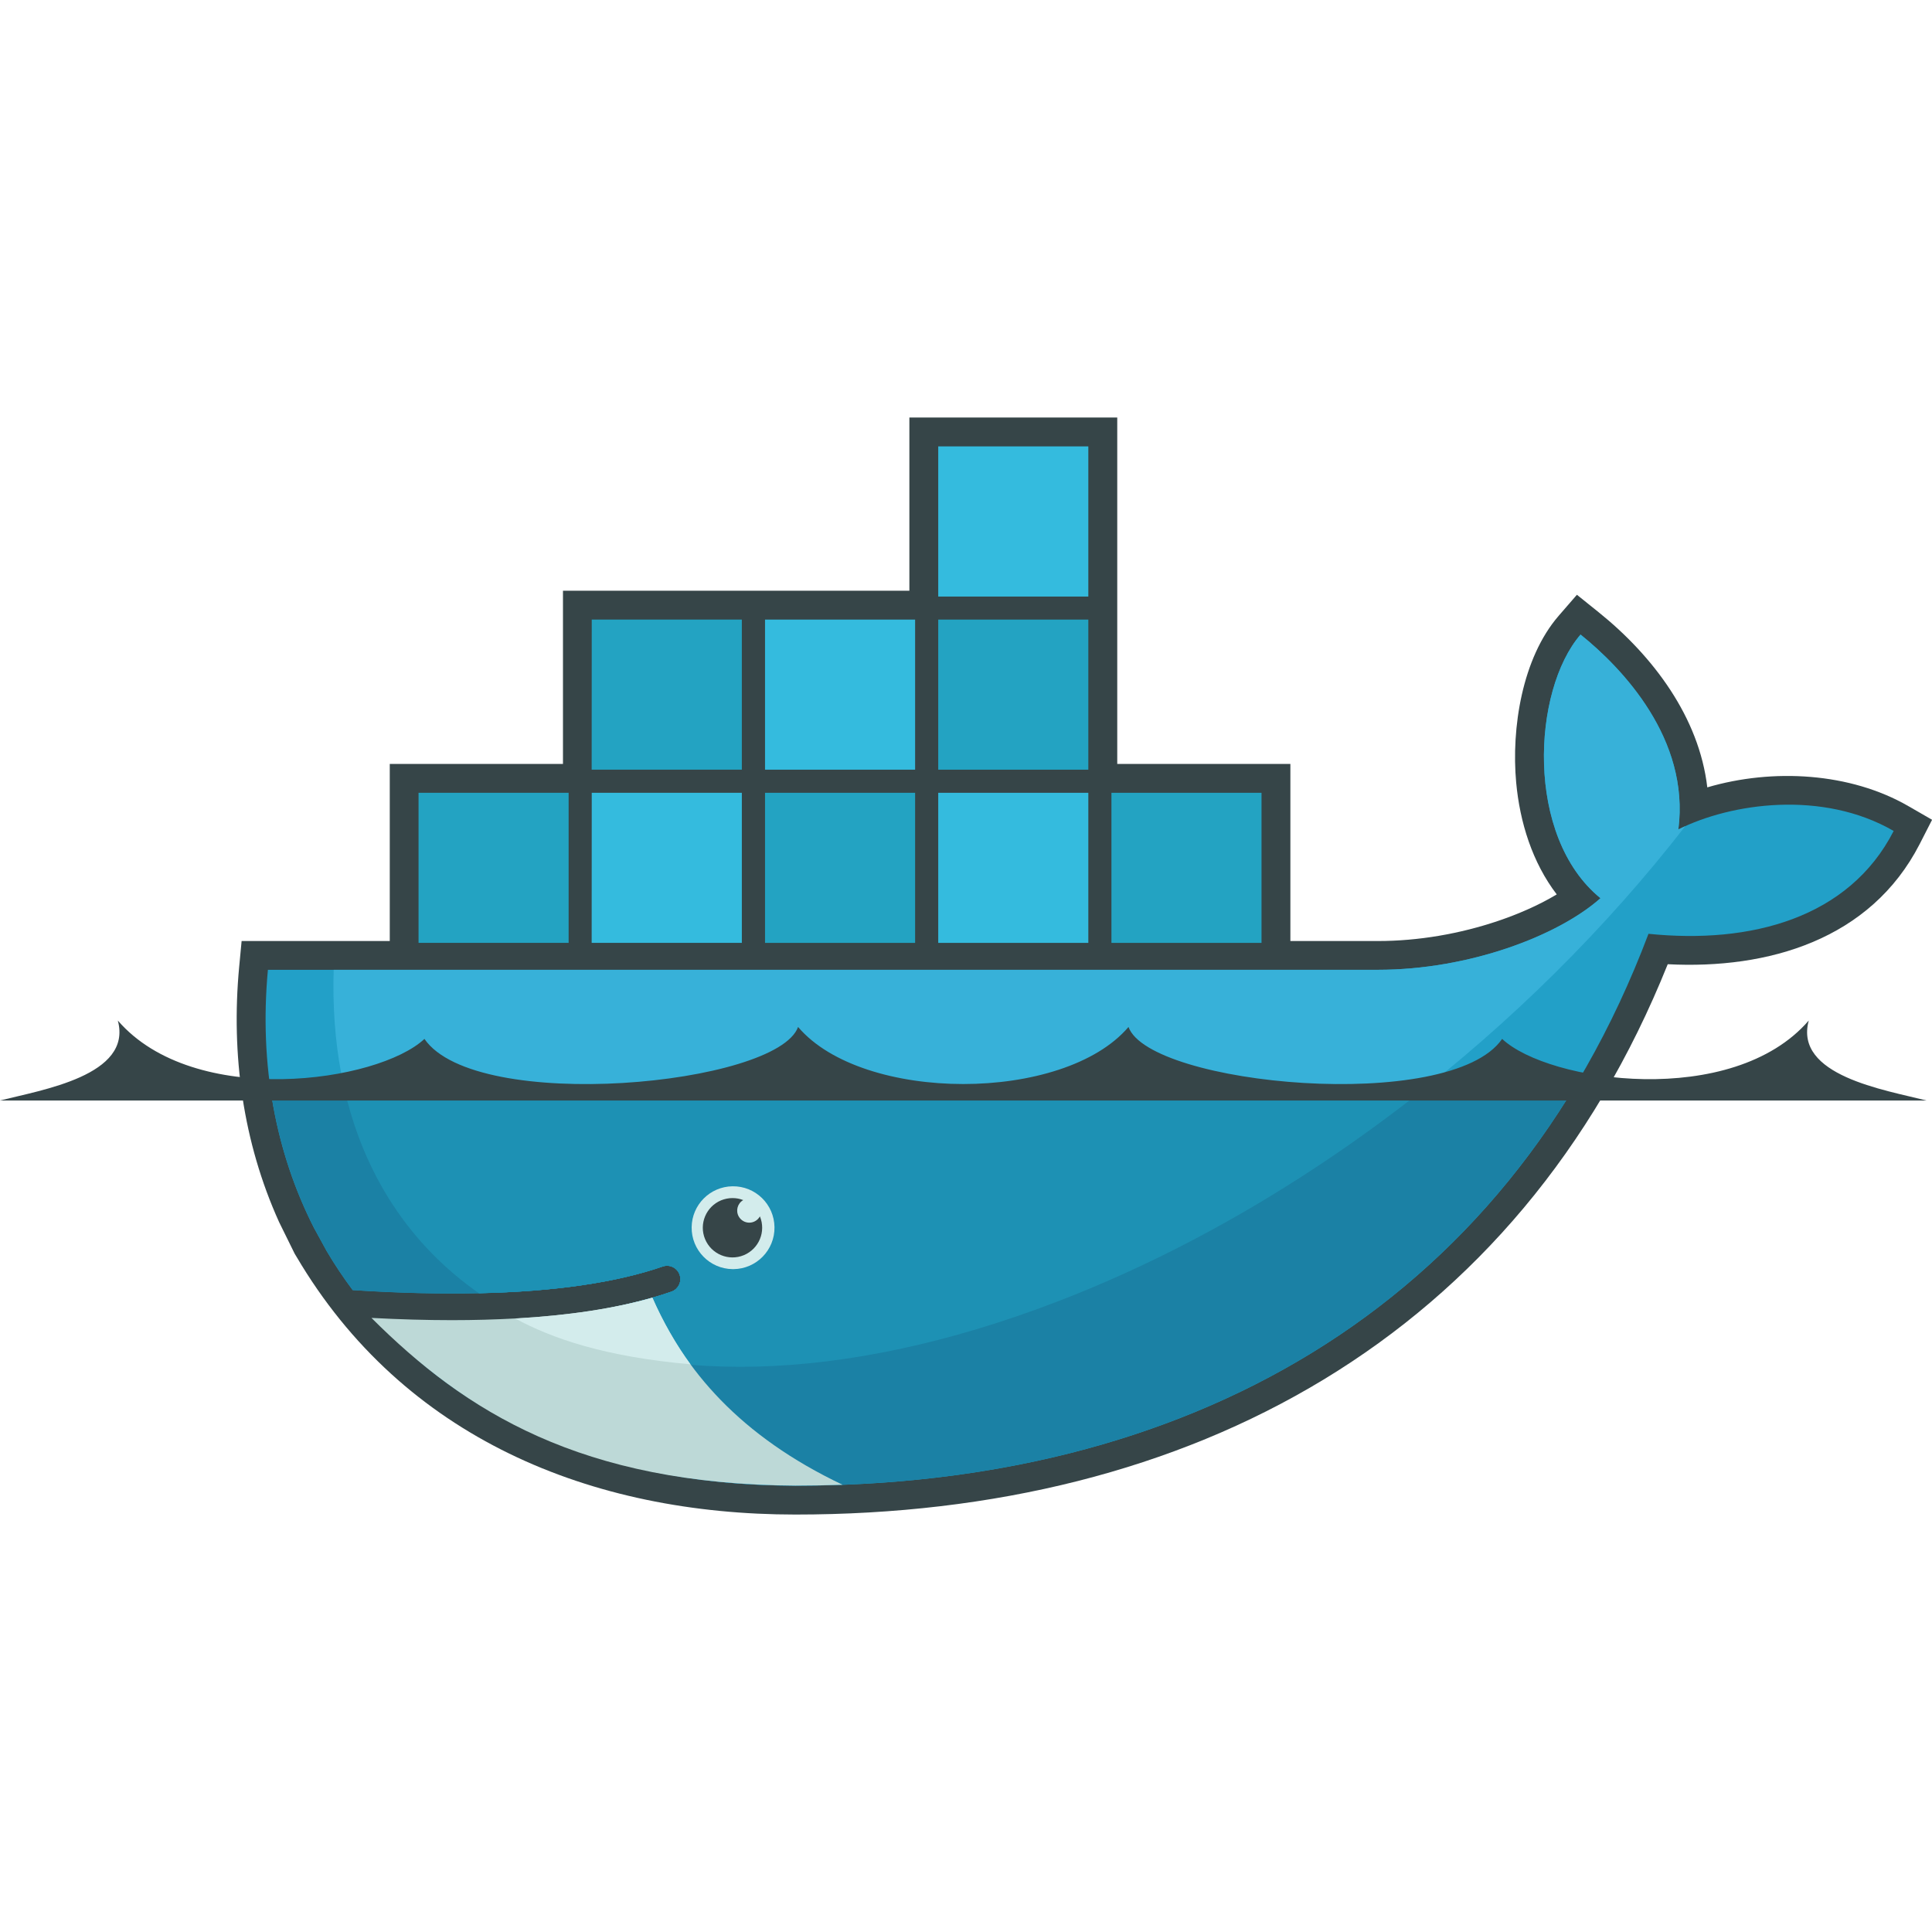 <?xml version="1.0" encoding="utf-8"?>
<!-- Generator: Adobe Illustrator 19.0.0, SVG Export Plug-In . SVG Version: 6.00 Build 0)  -->
<svg version="1.1" id="Vrstva_1" xmlns="http://www.w3.org/2000/svg" xmlns:xlink="http://www.w3.org/1999/xlink" x="0px" y="0px"
	 viewBox="994 -1332.1 2490.8 2490.8" style="enable-background:new 994 -1332.1 2490.8 2490.8;" xml:space="preserve">
<style type="text/css">
	.st0{fill:#364548;}
	.st1{fill:#22A0C8;}
	.st2{fill:#37B1D9;}
	.st3{fill:#1B81A5;}
	.st4{fill:#1D91B4;}
	.st5{fill:#23A3C2;}
	.st6{fill:#34BBDE;}
	.st7{fill:#D3ECEC;}
	.st8{fill:#BDD9D7;}
</style>
<g>
	<path class="st0" d="M2434.3-347.2h223.3v228.3h112.9c52.1,0,105.8-9.3,155.1-26c24.3-8.2,51.5-19.7,75.4-34.1
		c-31.5-41.2-47.6-93.1-52.3-144.3c-6.4-69.7,7.6-160.4,54.8-214.9l23.5-27.1l28,22.5c70.4,56.6,129.6,135.6,140.1,225.8
		c84.8-24.9,184.4-19,259.1,24.1l30.7,17.7l-16.1,31.5C3405.5-120.5,3273.3-82.3,3144.1-89c-193.3,481.5-614.2,709.5-1124.6,709.5
		c-263.7,0-505.6-98.6-643.3-332.5l-2.3-3.8l-20.1-40.8c-46.6-103-62-215.8-51.5-328.5l3.2-33.8h191v-228.3h223.3v-223.3h446.6
		v-223.3h268V-347.2"/>
	<path class="st1" d="M3157.8-262.8c15-116.4-72.1-207.8-126.1-251.2c-62.2,72-71.9,260.5,25.7,339.9
		c-54.5,48.4-169.3,92.3-286.9,92.3H1339.4C1328,41,1349.5,154,1398.7,250.7l16.3,29.8c10.3,17.5,21.6,34.4,33.7,50.6
		c58.8,3.8,113.1,5.1,162.7,4h0c97.5-2.1,177.1-13.7,237.4-34.6c9.1-2.8,18.7,2.2,21.5,11.3c2.7,8.7-1.8,17.9-10.3,21.2
		c-8,2.8-16.4,5.4-25,7.9h0c-47.5,13.6-98.4,22.7-164.1,26.7c3.9,0.1-4.1,0.6-4.1,0.6c-2.2,0.1-5,0.5-7.3,0.6
		c-25.9,1.5-53.8,1.8-82.3,1.8c-31.2,0-61.9-0.6-96.3-2.3l-0.9,0.6c119.2,134,305.7,214.4,539.4,214.4
		c494.6,0,914.1-219.3,1099.9-711.5c131.8,13.5,258.5-20.1,316.1-132.6C3343.8-313.8,3225.7-296.9,3157.8-262.8"/>
	<path class="st2" d="M3157.8-262.8c15-116.4-72.1-207.8-126.1-251.2c-62.2,72-71.9,260.5,25.7,339.9
		c-54.5,48.4-169.3,92.3-286.9,92.3H1424.2c-5.8,187.9,63.9,330.6,187.3,416.9h0c97.5-2.1,177.1-13.7,237.4-34.6
		c9.1-2.8,18.7,2.2,21.5,11.3c2.7,8.7-1.8,17.9-10.3,21.2c-8,2.8-16.4,5.4-25,7.9h0c-47.5,13.6-102.8,23.9-168.5,27.9
		c0,0-1.6-1.5-1.6-1.5c168.3,86.3,412.4,86,692.2-21.5C2671,225.3,2963-4.3,3166.7-267C3163.7-265.6,3160.7-264.2,3157.8-262.8"/>
	<path class="st3" d="M1342.1,67.4c8.9,65.7,28.1,127.3,56.6,183.4l16.3,29.8c10.3,17.5,21.6,34.4,33.7,50.6
		c58.8,3.8,113.1,5.1,162.7,4c97.5-2.1,177.1-13.7,237.4-34.6c9.1-2.8,18.7,2.2,21.5,11.3c2.7,8.7-1.8,17.9-10.3,21.2
		c-8,2.8-16.4,5.4-25,7.9h0c-47.5,13.6-102.5,23.3-168.2,27.3c-2.3,0.1-6.2,0.2-8.5,0.3c-25.8,1.4-53.5,2.3-82,2.3
		c-31.2,0-63.1-0.6-97.5-2.3c119.2,134,306.8,214.7,540.5,214.7c423.4,0,791.8-160.7,1005.7-515.8H1342.1"/>
	<path class="st4" d="M1437,67.4c25.3,115.4,86.1,206,174.5,267.8c97.5-2.1,177.1-13.7,237.4-34.6c9.1-2.8,18.7,2.2,21.5,11.3
		c2.7,8.7-1.8,17.9-10.3,21.2c-8,2.8-16.4,5.4-25,7.9h0c-47.5,13.6-103.7,23.3-169.4,27.3c168.3,86.3,411.7,85.1,691.5-22.4
		c169.3-65,332.2-161.9,478.4-278.5H1437"/>
	<path class="st5" d="M1533.6-310h193.5v193.5h-193.5V-310z M1549.8-293.9h15.3v161.3h-15.3V-293.9z M1578.5-293.9h15.9v161.3h-15.9
		L1578.5-293.9L1578.5-293.9z M1607.8-293.9h15.9v161.3h-15.9V-293.9z M1637.1-293.9h15.9v161.3h-15.9V-293.9z M1666.5-293.9h15.9
		v161.3h-15.9V-293.9L1666.5-293.9z M1695.8-293.9h15.3v161.3h-15.3V-293.9z M1756.9-533.3h193.5v193.5h-193.6L1756.9-533.3
		L1756.9-533.3z M1773.1-517.2h15.3v161.3h-15.3V-517.2z M1801.8-517.2h15.9v161.3h-15.9L1801.8-517.2L1801.8-517.2z M1831.1-517.2
		h15.9v161.3h-15.9V-517.2z M1860.4-517.2h15.9v161.3h-15.9V-517.2z M1889.8-517.2h15.9v161.3h-15.9V-517.2z M1919.1-517.2h15.3
		v161.3h-15.3V-517.2z"/>
	<path class="st6" d="M1756.9-310h193.5v193.5h-193.6L1756.9-310L1756.9-310z M1773.1-293.9h15.3v161.3h-15.3V-293.9z M1801.8-293.9
		h15.9v161.3h-15.9L1801.8-293.9L1801.8-293.9z M1831.1-293.9h15.9v161.3h-15.9V-293.9z M1860.4-293.9h15.9v161.3h-15.9V-293.9z
		 M1889.8-293.9h15.9v161.3h-15.9V-293.9z M1919.1-293.9h15.3v161.3h-15.3V-293.9z"/>
	<path class="st5" d="M1980.3-310h193.5v193.5h-193.5V-310z M1996.4-293.9h15.3v161.3h-15.3V-293.9z M2025.1-293.9h15.9v161.3h-15.9
		V-293.9z M2054.4-293.9h15.9v161.3h-15.9V-293.9z M2083.7-293.9h15.9v161.3h-15.9V-293.9z M2113.1-293.9h15.9v161.3h-15.9V-293.9z
		 M2142.4-293.9h15.3v161.3h-15.3V-293.9z"/>
	<path class="st6" d="M1980.3-533.3h193.5v193.5h-193.5V-533.3z M1996.4-517.2h15.3v161.3h-15.3V-517.2z M2025.1-517.2h15.9v161.3
		h-15.9V-517.2z M2054.4-517.2h15.9v161.3h-15.9V-517.2z M2083.7-517.2h15.9v161.3h-15.9V-517.2z M2113.1-517.2h15.9v161.3h-15.9
		V-517.2z M2142.4-517.2h15.3v161.3h-15.3V-517.2z M2203.6-310h193.5v193.5h-193.5V-310z M2219.7-293.9h15.3v161.3h-15.3V-293.9z
		 M2248.4-293.9h15.9v161.3h-15.9V-293.9z M2277.7-293.9h15.9v161.3h-15.9V-293.9z M2307-293.9h15.9v161.3H2307V-293.9z
		 M2336.4-293.9h15.9v161.3h-15.9V-293.9z M2365.7-293.9h15.3v161.3h-15.3V-293.9z"/>
	<path class="st5" d="M2203.6-533.3h193.5v193.5h-193.5V-533.3z M2219.7-517.2h15.3v161.3h-15.3V-517.2z M2248.4-517.2h15.9v161.3
		h-15.9V-517.2z M2277.7-517.2h15.9v161.3h-15.9V-517.2z M2307-517.2h15.9v161.3H2307V-517.2z M2336.4-517.2h15.9v161.3h-15.9
		V-517.2z M2365.7-517.2h15.3v161.3h-15.3V-517.2z"/>
	<path class="st6" d="M2203.6-756.6h193.5V-563h-193.5V-756.6z M2219.7-740.5h15.3v161.3h-15.3V-740.5L2219.7-740.5z M2248.4-740.5
		h15.9v161.3h-15.9V-740.5L2248.4-740.5z M2277.7-740.5h15.9v161.3h-15.9V-740.5L2277.7-740.5z M2307-740.5h15.9v161.3H2307V-740.5
		L2307-740.5z M2336.4-740.5h15.9v161.3h-15.9V-740.5L2336.4-740.5z M2365.7-740.5h15.3v161.3h-15.3V-740.5L2365.7-740.5z"/>
	<path class="st5" d="M2426.9-310h193.5v193.5h-193.5V-310z M2443-293.9h15.3v161.3H2443L2443-293.9L2443-293.9z M2471.7-293.9h15.9
		v161.3h-15.9L2471.7-293.9L2471.7-293.9z M2501-293.9h15.9v161.3H2501V-293.9z M2530.3-293.9h15.9v161.3h-15.9V-293.9z
		 M2559.7-293.9h15.9v161.3h-15.9V-293.9z M2589-293.9h15.3v161.3H2589V-293.9z"/>
	<path class="st7" d="M1938.4,197.3c29.5-0.4,53.7,23.2,54.1,52.7c0.4,29.5-23.2,53.7-52.7,54.1c-0.5,0-1,0-1.4,0
		c-29.5-0.4-53.1-24.6-52.7-54.1C1886.1,221.1,1909.4,197.7,1938.4,197.3"/>
	<path class="st0" d="M1938.4,212.5c4.9,0,9.5,0.9,13.8,2.6c-7.5,4.3-10,13.9-5.7,21.3c2.8,4.8,7.9,7.8,13.5,7.8
		c5.9,0,11-3.3,13.7-8.1c8.1,19.5-1.2,41.9-20.7,50c-19.5,8.1-41.9-1.2-50-20.7c-8.1-19.5,1.2-41.9,20.7-50
		C1928.4,213.5,1933.3,212.5,1938.4,212.5 M994,86.7h2483.7c-54.1-13.7-171.1-32.2-151.8-103.1c-98.3,113.8-335.5,79.8-395.3,23.7
		c-66.6,96.7-454.6,59.9-481.7-15.4c-83.6,98.1-342.5,98.1-426,0c-27.1,75.3-415.1,112.1-481.7,15.4c-59.8,56.1-297,90.1-395.3-23.7
		C1165.1,54.4,1048.1,73,994,86.7"/>
	<path class="st8" d="M2080.3,582.1c-132.2-62.7-204.8-148-245.2-241.2c-49.1,14-108.2,23-176.8,26.8c-25.8,1.4-53,2.2-81.5,2.2
		c-32.9,0-67.5-1-103.9-2.9c121.3,121.2,270.4,214.5,546.6,216.2C2039.9,583.2,2060.2,582.8,2080.3,582.1"/>
	<path class="st7" d="M1884.2,426.8c-18.3-24.8-36-56-49.1-85.9c-49.1,14-108.2,23-176.8,26.9C1705.5,393.3,1772.9,417,1884.2,426.8
		"/>
</g>
</svg>
